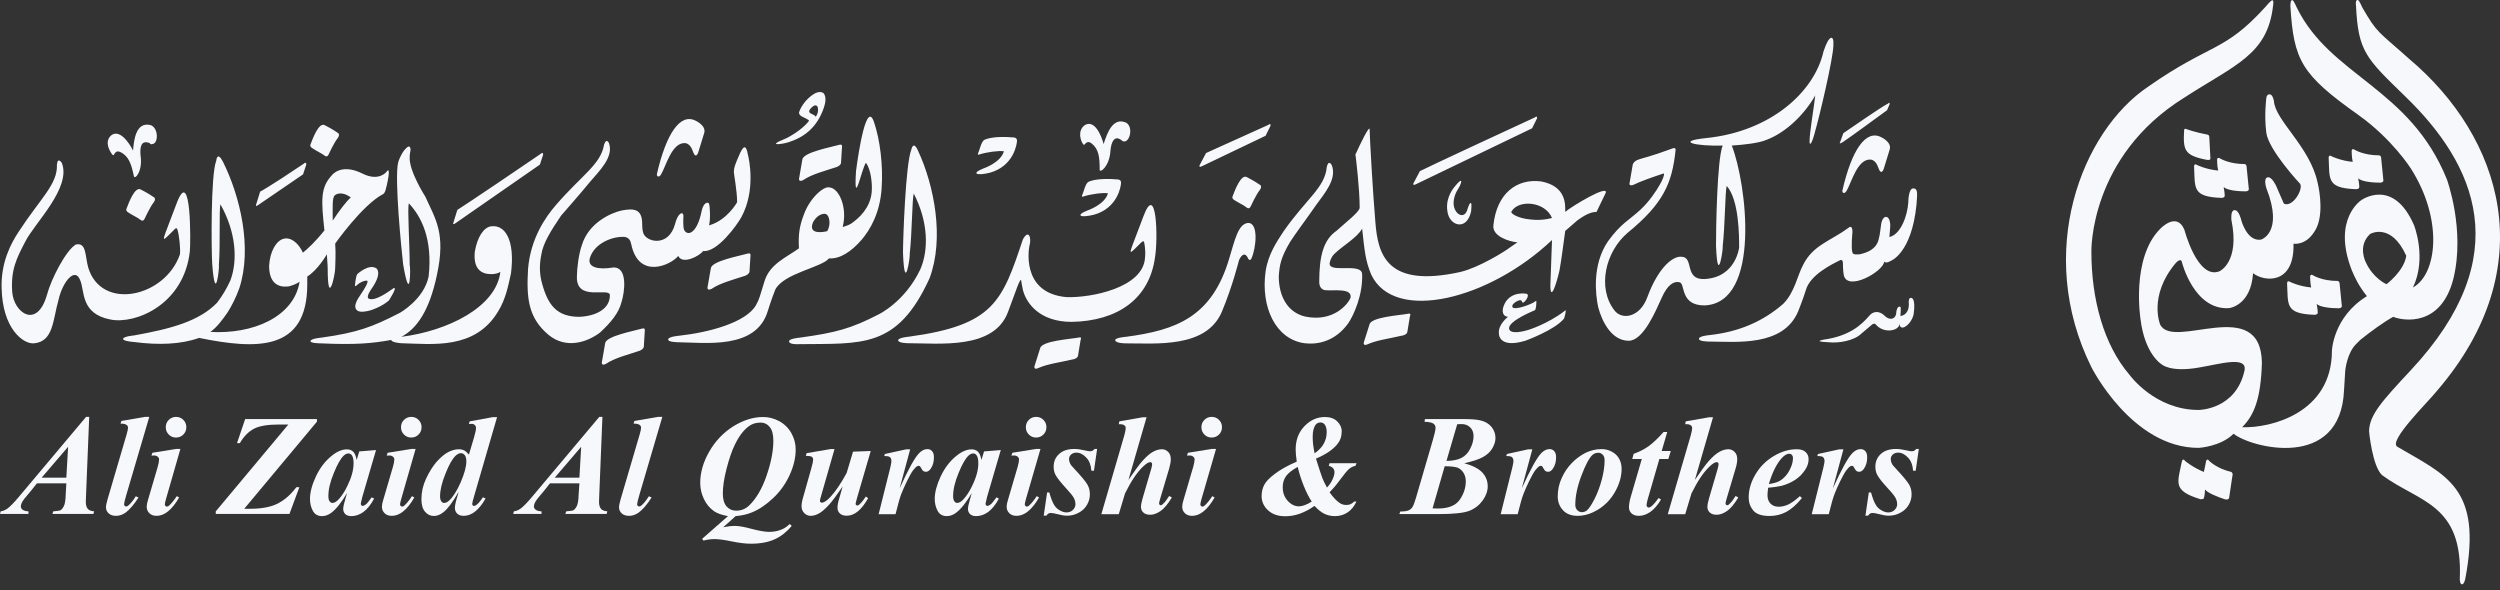 <svg width="161" height="38" viewBox="0 0 161 38" fill="none" xmlns="http://www.w3.org/2000/svg">
<rect x="0" y="0" width="161" height="38" fill="#333333" stroke="none"/>
<path d="M118.711 8.577L118.5 9.164C118.5 9.164 118.395 9.321 118.658 9.164C118.921 9.006 121.526 7.098 121.526 7.098L121.684 6.73C121.684 6.73 121.737 6.52 121.579 6.678C121.316 6.774 118.711 8.577 118.711 8.577ZM104.94 11.816C104.94 11.816 104.887 11.974 105.15 11.921C105.685 11.659 106.484 11.387 107.115 11.177C107.273 11.125 107.01 11.711 106.904 11.869C106.642 12.35 106.159 13.033 105.633 13.515C104.887 14.206 104.413 14.364 103.562 15.528C102.501 17.069 102.764 19.03 102.922 19.774C103.185 20.781 103.826 21.945 104.887 21.945C105.843 21.945 106.642 19.984 107.01 19.187C107.378 18.338 107.808 18.076 108.176 18.181C108.545 18.286 108.176 19.669 109.773 19.669C113.439 19.511 112.483 11.816 111.527 9.374C112.325 9.321 113.281 9.216 113.763 9.006C115.035 8.525 116.211 7.36 116.904 6.144C116.799 7.045 116.535 8.533 116.535 9.111C116.535 9.426 116.693 9.269 116.904 8.42C117.114 7.728 118.07 3.754 118.07 2.905C118.123 2.265 117.808 2.16 117.43 3.325C116.843 5.925 114.027 8.472 109.878 8.892C107.861 9.102 109.185 9.426 110.939 9.374C110.571 10.276 110.51 14.889 110.51 15.791C110.615 18.601 110.992 15.896 110.939 15.896C111.097 14.46 111.097 12.289 111.202 11.974C112.001 12.876 112.001 15.213 112.001 15.957C112.001 15.852 111.843 17.866 109.764 17.971C108.431 18.023 109.124 16.535 108.273 16.535C107.791 16.482 106.834 17.121 106.089 19.135C105.606 20.465 104.44 20.623 103.966 19.984C102.852 18.548 103.378 16.22 104.817 14.994C107.159 13.086 107.685 11.755 107.904 9.689C107.957 9.426 107.642 9.584 107.642 9.584C106.203 10.118 105.782 10.171 105.519 10.276C105.203 10.381 105.15 10.591 105.15 10.591L104.94 11.816ZM53.268 14.889C53.057 14.942 51.996 15.152 52.364 14.303C52.575 13.935 52.847 13.768 53.11 13.768C53.426 13.777 53.54 14.469 53.268 14.889ZM47.742 13.987C48.698 12.236 48.224 10.171 48.163 9.952C48.057 9.365 47.9 9.26 47.575 10.057C47.365 10.538 47.259 10.801 47.259 11.063C47.259 11.221 47.47 12.28 47.47 13.024C47.47 13.024 46.83 14.189 45.663 14.513C45.768 14.092 45.716 13.243 45.663 13.13C45.61 12.972 45.295 13.024 45.181 13.611C44.917 14.942 44.33 15.257 44.067 14.828C43.961 14.618 44.014 13.926 44.014 13.926C44.014 13.558 43.646 13.716 43.479 14.408C43.058 16.001 41.514 15.572 41.409 14.942C41.356 14.784 41.356 14.408 41.356 14.408C41.356 13.453 40.821 13.401 40.023 13.558C39.33 13.716 37.9 14.355 37.471 15.791C37.26 16.377 37.155 17.331 37.155 17.752C37.05 19.503 39.277 18.443 39.277 19.021C39.277 19.87 38.427 20.352 37.313 20.404C35.874 20.404 35.295 19.66 34.918 18.286C34.76 17.752 34.708 17.121 34.865 16.377C34.971 15.686 35.453 14.889 36.137 13.882C36.453 13.515 37.356 12.499 37.997 11.711C38.584 11.02 39.541 10.118 39.216 9.216C39.216 9.216 39.058 8.849 38.9 9.321C38.69 10.591 37.462 11.282 35.813 13.191C35.12 13.987 34.164 15.37 34.006 17.331C33.901 19.187 34.006 20.465 35.339 21.577C36.453 22.479 37.786 22.059 38.637 21.42C39.33 20.781 39.856 20.15 40.023 19.459C40.233 18.82 40.444 17.174 39.488 17.227C38.532 17.384 37.786 17.227 37.997 16.587C38.313 15.633 39.488 15.204 40.233 15.257C40.497 15.309 40.602 15.467 40.654 15.738C41.137 18.023 43.207 17.069 43.681 16.482C43.944 17.069 45.066 16.482 45.277 16.167C46.198 16.272 47.479 14.469 47.742 13.987ZM72.406 9.111C72.776 9.111 72.995 8.157 72.512 7.894C71.661 7.527 71.293 8.586 71.074 9.278C70.916 8.691 70.486 7.684 69.854 8.061C69.372 8.428 69.591 9.068 69.749 9.278C69.854 9.488 69.907 8.962 70.284 9.225C70.766 9.593 70.819 10.127 70.819 10.923C70.819 11.186 71.46 10.713 71.512 9.707C71.564 9.12 71.776 8.7 72.205 9.015C72.249 9.059 72.302 9.111 72.406 9.111ZM99.949 14.04C99.686 14.092 99.203 14.25 98.247 14.092C97.66 13.987 97.238 13.725 97.344 13.611C97.818 12.823 99.519 12.981 99.949 14.04ZM119.886 21.472L120.579 20.886C120.684 20.833 120.737 20.833 120.79 20.886C121.325 21.525 122.333 21.306 122.333 20.833C122.333 21.42 123.079 20.938 123.237 20.247C123.394 19.135 123.079 19.187 123.079 19.187C122.921 19.135 122.921 19.45 122.921 19.45C122.974 19.879 122.816 20.299 122.386 20.352C122.438 19.765 122.386 19.765 122.386 19.765C122.176 19.66 122.123 20.08 122.123 20.08C122.123 20.562 121.702 20.667 121.377 20.343C121.377 20.343 120.947 19.861 120.474 20.238C120.158 20.553 119.518 21.507 117.711 21.831C117.711 21.831 116.492 21.989 117.763 22.041C118.395 22.111 119.403 21.954 119.886 21.472ZM98.668 8.262L98.984 7.623C98.984 7.623 99.036 7.413 98.826 7.571C92.292 10.591 91.441 11.02 91.441 11.02L91.02 11.816C91.02 11.816 90.967 11.974 91.177 11.869L98.668 8.262ZM93.247 13.777C93.458 14.574 94.467 14.837 94.738 13.62C94.738 13.62 94.792 13.138 94.738 13.086C94.634 12.981 94.476 13.567 94.476 13.567C94.265 14.101 93.73 13.83 93.625 13.252C93.572 12.937 93.677 12.508 93.888 12.193C94.151 11.764 94.099 11.659 94.099 11.659C94.046 11.554 93.677 12.026 93.677 12.026C93.458 12.289 93.037 12.928 93.247 13.777ZM121.693 9.637C121.851 9.155 121.158 8.84 121.158 8.84C120.15 8.306 119.245 9.689 118.658 12.236C118.605 12.394 118.763 12.552 118.921 12.289C119.237 11.755 119.614 10.223 120.465 10.276C120.465 10.276 120.781 10.276 120.947 10.757C121.158 11.396 121.316 10.862 121.316 10.862L121.693 9.637ZM72.46 22.111C74.477 22.111 77.67 22.427 78.678 20.098C79.371 18.452 79.793 16.754 79.793 16.754C79.793 16.754 80.055 16.115 80.327 16.544L80.38 16.649C80.38 16.649 80.485 16.859 80.591 16.649C80.906 15.957 81.073 14.259 80.327 14.364C79.74 14.469 79.529 15.423 79.161 16.649C78.047 20.413 75.757 21.262 72.512 21.691C72.512 21.691 71.819 21.744 71.819 21.901C71.828 22.111 72.46 22.111 72.46 22.111ZM77.67 9.855L77.249 10.652C77.249 10.652 77.196 10.81 77.406 10.704L81.503 8.744L81.819 8.105C81.819 8.105 81.871 7.894 81.661 8.052L77.67 9.855ZM80.275 13.357C80.275 13.357 80.433 13.515 80.538 13.305C80.538 13.305 80.906 12.508 81.126 12.245C81.284 12.035 81.178 11.93 81.178 11.93C80.81 11.668 80.38 11.449 80.275 11.396C79.906 11.239 79.529 12.245 79.371 12.665C79.371 12.665 79.319 12.771 79.477 12.876C79.801 13.086 80.064 13.191 80.275 13.357ZM56.566 20.255C54.812 21.157 53.855 21.42 51.514 21.744C51.514 21.744 50.873 21.796 50.821 21.954C50.768 22.216 51.461 22.164 51.461 22.164C55.504 22.111 57.785 22.479 59.864 17.918C60.82 15.37 60.179 11.974 59.118 9.698C58.803 9.006 58.688 9.645 58.688 9.645C58.32 10.547 58.153 15.379 58.153 16.281C58.259 19.091 58.636 16.386 58.583 16.386C58.741 14.95 58.741 12.779 58.846 12.464C59.802 14.32 59.802 16.123 59.267 17.349C58.267 19.459 56.566 20.255 56.566 20.255ZM49.443 20.037C49.443 20.037 49.654 19.345 49.926 18.653C50.461 17.594 52.952 17.218 53.382 16.64C54.075 16.692 54.82 16.22 55.504 15.423C56.039 14.784 56.671 13.725 56.776 12.132C56.882 10.643 56.671 8.997 56.294 7.886C55.811 6.397 55.285 9.794 55.127 11.02C54.969 13.567 55.496 10.81 55.768 10.486C56.083 10.906 56.189 11.816 56.136 12.394C56.031 13.401 55.338 14.04 54.803 14.408C54.645 14.513 54.268 14.618 54.268 14.618C54.583 13.401 54.057 12.123 53.417 12.07C53.048 11.965 52.145 12.762 51.768 13.821C51.505 14.513 51.399 15.038 51.452 15.992C50.654 16.579 49.54 16.999 49.215 18.172C48.952 19.021 48.9 19.284 48.68 19.66C48.04 20.772 45.654 21.411 43.733 21.621C43.733 21.621 43.093 21.674 43.04 21.831C42.935 22.041 43.681 22.041 43.681 22.041C45.4 22.059 48.698 22.532 49.443 20.037ZM82.669 14.889C82.248 15.528 81.661 16.377 81.503 17.489C81.187 19.774 82.143 21.84 84.003 22.103C84.853 22.208 85.968 21.997 86.818 20.833C87.186 20.299 87.775 18.977 87.721 17.647C87.669 16.85 85.379 17.699 85.652 16.85C85.652 16.85 85.704 16.587 85.915 16.369C86.45 15.835 87.406 15.309 87.721 14.723C87.879 16.158 87.932 16.789 88.309 17.69C89.801 20.825 95.914 19.284 99.949 15.458L99.844 18.373C99.844 19.433 100.212 18.373 100.431 17.419C100.589 16.517 100.642 15.983 100.8 14.871L101.598 14.18C101.967 13.917 102.396 13.646 102.817 13.646L103.404 12.429C103.616 11.843 101.229 13.278 100.8 13.646C100.8 13.226 100.905 12 99.256 11.685C97.66 11.475 96.387 12.482 96.177 14.495C96.072 15.187 97.134 15.554 97.721 15.607L97.186 15.975C96.922 16.185 95.221 17.244 94.046 17.515C89.266 18.575 88.73 16.351 88.572 14.276C88.415 12.473 88.204 8.761 88.204 8.332C88.204 8.017 87.563 9.339 87.353 9.82C87.248 9.978 87.301 10.03 87.301 10.03C87.301 10.03 87.563 12.096 87.563 13.374C87.563 13.637 86.66 14.329 86.072 14.863C85.221 15.449 84.959 16.509 84.959 18.154C84.959 18.417 85.064 18.636 85.327 18.688C85.915 18.741 87.081 18.531 86.976 19.17C86.818 19.59 85.862 20.763 84.055 20.387C82.942 20.124 82.353 19.117 82.353 17.787C82.406 17.095 82.459 16.622 83.099 15.554C83.362 15.134 84.16 14.066 84.748 13.217C85.283 12.473 86.134 11.519 85.757 10.617C85.757 10.617 85.546 10.249 85.441 10.775C85.327 12.079 84.108 12.823 82.669 14.889ZM41.523 21.315C41.523 21.315 41.575 21.105 41.365 21.157C40.83 21.315 39.023 21.639 38.971 22.111L38.76 23.328C38.76 23.328 38.707 23.591 39.023 23.433C39.558 23.066 40.409 22.847 41.041 22.637C41.462 22.532 41.462 22.321 41.462 22.321L41.523 21.315ZM25.199 21.892C25.199 22.05 25.787 22.103 25.84 22.103C27.857 22.155 30.567 22.532 32.059 20.089C32.594 19.24 32.752 18.286 32.909 17.594C33.173 15.476 32.541 14.46 31.638 14.574C31.155 14.627 30.734 15.265 30.576 16.22C30.471 17.331 30.997 17.655 31.638 17.655C31.848 17.655 32.12 17.603 32.225 17.498C31.962 19.783 28.822 21.315 25.849 21.691C26.857 21.157 27.655 19.993 28.138 17.708C28.726 15.003 28.033 14.101 27.392 12.665C27.392 12.665 26.331 11.02 26.384 10.118C26.384 9.908 26.436 9.698 26.436 9.698C26.436 9.698 26.489 9.111 26.015 9.698C25.752 10.066 25.647 10.442 25.647 10.442C25.384 11.396 25.857 16.115 25.962 17.025C26.445 19.835 26.445 17.078 26.384 17.078C26.384 15.642 26.226 13.418 26.331 13.095C27.129 13.944 27.875 15.379 27.603 17.813C27.287 19.301 25.743 20.15 25.743 20.15C23.989 21.052 23.033 21.42 20.691 21.744C20.691 21.744 20.051 21.796 19.998 21.954C19.945 22.111 20.638 22.111 20.638 22.111C22.91 22.216 23.98 22.111 25.199 21.892ZM21.428 14.206C21.428 13.41 21.375 12.665 21.586 12.56C21.586 12.56 21.954 12.245 22.594 12.718C22.331 12.928 21.849 13.567 21.428 14.206ZM0.105 18.557C0.157 21.157 1.49 22.164 2.175 22.111C3.446 22.006 3.394 20.623 3.771 19.301C4.034 18.137 4.832 17.183 5.157 18.032C5.473 18.724 5.157 20.203 7.122 20.579C8.718 20.895 11.849 19.625 12.227 16.176C12.279 15.694 12.332 10.556 11.376 13.095C10.472 15.537 10.262 15.747 11.007 15.003L11.218 14.793C11.218 14.793 11.376 14.583 11.428 14.793C11.534 15.108 11.639 16.062 11.586 16.386C10.63 19.144 6.534 20.045 5.683 17.235C5.473 16.491 5.578 15.589 4.885 15.747C4.245 16.115 3.289 17.979 3.025 18.986C2.385 21.218 0.903 20.15 0.789 18.828C0.684 17.393 1.052 16.657 1.64 15.537C2.227 14.373 4.613 12.088 3.982 10.494C3.982 10.494 3.718 10.074 3.666 10.6C3.718 11.869 2.604 12.771 1.219 14.898C0.692 15.686 0.052 16.911 0.105 18.557ZM119.299 16.272C119.193 15.957 119.299 14.942 119.299 14.942C119.299 14.408 119.035 14.679 119.035 14.679C117.869 15.528 116.746 15.791 116.115 17.069C115.746 17.761 115.579 18.82 114.843 19.564C113.57 20.676 112.027 21.367 110.115 21.577C110.115 21.577 109.475 21.63 109.422 21.787C109.317 21.997 110.062 21.997 110.062 21.997C111.764 21.997 114.843 22.365 115.808 20.037C115.808 20.037 116.123 19.24 116.29 18.706C116.553 17.699 117.992 17.008 118.527 16.745C118.527 16.745 118.684 16.692 118.684 16.955C118.684 16.955 118.684 17.437 118.737 17.699C118.948 18.811 121.29 17.489 121.342 16.85C121.395 16.902 121.5 16.955 121.772 16.797C121.772 16.797 123.105 16.316 123.421 13.191C123.474 12.447 123.526 12.132 123.21 12.132C122.894 12.132 122.894 13.033 122.894 13.033C122.842 13.882 122.412 15.099 121.676 15.265L121.728 14.627C121.781 13.83 121.245 13.725 121.141 14.469C121.087 14.784 121.087 15.055 120.983 15.423C120.825 16.062 120.237 16.272 119.763 16.377C119.614 16.377 119.351 16.43 119.299 16.272ZM19.779 17.813C20.472 17.393 21.051 16.377 21.051 16.377C21.051 16.587 21.103 17.016 21.103 17.279C21.103 19.879 21.586 17.699 21.586 17.279C21.586 16.964 21.638 16.377 21.586 15.686C21.586 15.686 23.34 13.191 24.673 12.499C24.673 12.499 24.778 12.447 24.831 12.236C24.936 11.869 25.041 11.335 25.041 11.125C25.041 10.81 24.884 11.072 24.884 11.072C24.884 11.072 24.401 11.711 23.34 11.177C21.954 10.486 21.375 11.282 21.375 11.282C20.63 12.079 20.682 12.876 20.893 14.837C20.305 15.581 19.779 16.053 19.507 16.272C19.244 15.686 18.761 15.265 18.288 15.37C17.805 15.476 17.384 16.167 17.331 17.121C17.331 18.233 17.919 18.505 18.498 18.452C18.709 18.452 19.191 18.242 19.296 18.137C18.928 20.422 16.27 21.534 13.551 21.376C13.981 21.061 14.297 20.632 14.665 20.107C14.928 19.686 15.2 19.152 15.411 18.566C16.261 15.966 15.463 12.622 14.349 10.398C13.981 9.707 13.928 10.346 13.928 10.346C13.56 11.247 13.613 16.132 13.665 16.981C13.876 19.791 14.148 17.086 14.095 17.086C14.2 15.651 14.095 13.48 14.2 13.164C15.209 14.968 15.314 16.771 14.841 18.049C14.577 18.636 14.305 19.056 13.99 19.485C12.823 20.702 10.963 21.183 8.622 21.604C8.622 21.604 7.981 21.656 7.929 21.814C7.876 21.971 8.622 22.024 8.622 22.024C10.218 22.234 11.648 22.181 12.823 21.761C16.489 22.505 19.788 22.663 19.788 18.312V17.813H19.779ZM73.74 16.587C73.635 18.548 70.231 19.187 68.688 19.135C65.662 18.872 66.293 15.843 66.293 15.843C66.451 15.309 66.241 14.732 65.872 15.423C64.539 19.406 64.013 20.938 58.539 21.682C58.539 21.682 57.899 21.735 57.846 21.892C57.794 22.103 58.487 22.103 58.487 22.103C60.504 22.103 64.013 22.532 64.916 20.089C65.398 18.82 65.714 17.804 65.767 18.076C65.767 18.076 65.82 18.443 65.872 18.662C66.083 19.511 66.933 20.728 69.012 20.728C71.986 20.676 74.012 19.24 74.38 16.587C74.591 15.37 74.486 11.65 73.635 13.935C72.731 16.377 72.521 16.587 73.266 15.843L73.477 15.633C73.477 15.633 73.687 15.423 73.687 15.633C73.687 15.633 73.793 16.062 73.74 16.587ZM20.893 10.013C20.893 10.013 21.051 10.171 21.156 9.96C21.156 9.96 21.524 9.164 21.744 8.901C21.901 8.691 21.796 8.586 21.796 8.586C21.428 8.323 20.998 8.105 20.893 8.052C20.524 7.894 20.147 8.901 19.989 9.321C19.989 9.321 19.937 9.426 20.095 9.531C20.419 9.75 20.682 9.855 20.893 10.013ZM9.043 14.154C9.043 14.154 9.2 14.311 9.306 14.101C9.306 14.101 9.674 13.305 9.893 13.042C10.051 12.832 9.946 12.727 9.946 12.727C9.578 12.464 9.148 12.245 9.043 12.193C8.674 12.035 8.297 13.042 8.139 13.462C8.139 13.462 8.087 13.567 8.244 13.672C8.56 13.882 8.823 13.987 9.043 14.154ZM100.747 20.037C99.633 20.886 98.405 21.253 98.405 21.253C97.134 21.621 97.186 21.148 97.186 21.148C97.134 20.667 98.835 19.984 98.835 19.984C98.94 19.931 98.941 19.503 98.941 19.398C98.941 19.345 98.887 19.398 98.887 19.398C98.729 19.555 97.502 20.037 97.396 19.765C97.344 19.608 97.607 19.45 97.607 19.45C97.607 19.45 97.976 19.187 98.028 19.45C98.08 19.66 98.616 18.968 98.291 18.916C97.976 18.863 97.072 18.863 96.8 19.818C96.8 19.818 96.642 20.352 97.116 20.404C97.116 20.404 96.476 20.886 96.528 21.463C96.528 21.463 96.476 22.47 98.229 21.945C98.229 21.945 100.142 21.253 100.729 20.509C100.729 20.509 100.835 20.142 100.835 20.028C100.852 19.931 100.747 20.037 100.747 20.037ZM9.841 9.269C10.209 9.216 10.209 8.21 9.683 8.052C8.779 7.842 8.622 8.954 8.569 9.698C8.306 9.164 7.666 8.262 7.13 8.744C6.709 9.173 7.078 9.75 7.236 9.96C7.394 10.118 7.341 9.593 7.771 9.803C8.306 10.066 8.464 10.6 8.622 11.344C8.674 11.606 9.209 11.028 9.051 10.013C8.999 9.426 9.104 9.006 9.639 9.216C9.674 9.269 9.727 9.321 9.841 9.269ZM70.442 13.83C71.986 13.41 72.196 11.974 72.196 11.764C72.196 11.659 72.144 11.554 71.933 11.554C70.766 11.449 70.231 11.659 70.231 11.659C70.126 11.711 70.021 11.659 69.863 12.079L69.758 12.394C69.705 12.552 69.6 12.709 69.758 12.657C70.24 12.499 71.03 12.394 71.354 12.447C71.144 13.191 70.021 13.558 70.021 13.558C69.223 13.882 69.591 14.04 70.442 13.83ZM63.741 11.125C65.284 10.704 65.495 9.269 65.495 9.059C65.495 8.954 65.442 8.849 65.232 8.849C64.065 8.744 63.53 8.954 63.53 8.954C63.425 9.006 63.32 8.954 63.162 9.374L63.057 9.689C63.004 9.847 62.899 10.004 63.057 9.952C63.539 9.794 64.328 9.689 64.653 9.742C64.442 10.486 63.32 10.853 63.32 10.853C62.522 11.177 62.89 11.335 63.741 11.125ZM34.769 10.6L34.979 9.96C34.979 9.96 34.979 9.75 34.822 9.908C30.146 13.095 29.453 13.515 29.453 13.515L29.19 14.364C29.19 14.364 29.138 14.521 29.348 14.364L34.769 10.6ZM52.522 7.518C52.469 7.308 51.829 7.36 52.259 6.931C52.741 6.459 52.794 7.255 52.522 7.518ZM50.4 9.006C49.496 9.374 50.242 9.321 50.768 9.164C51.777 8.849 52.627 8.21 53.057 6.931C53.32 6.187 53.005 5.977 53.005 5.977C52.522 5.715 51.838 6.564 51.838 6.564C51.627 6.826 51.522 7.045 51.47 7.203C51.47 7.203 51.364 7.413 51.785 7.571C51.891 7.623 52.101 7.728 52.101 7.781C51.619 8.42 50.663 8.892 50.663 8.892L50.4 9.006ZM19.516 11.23L19.726 10.591C19.726 10.591 19.726 10.381 19.568 10.538C17.279 12.079 16.753 12.342 16.753 12.342L16.489 13.191C16.489 13.191 16.437 13.348 16.647 13.191L19.516 11.23ZM25.041 19.354C25.041 19.354 25.629 18.452 25.357 18.557C25.252 18.61 25.199 18.662 25.199 18.662C23.928 19.564 23.708 19.196 23.708 19.196C23.603 19.039 23.919 18.61 23.919 18.61C24.664 17.55 24.235 17.279 24.235 17.279C23.752 16.964 23.015 17.647 23.015 17.647C22.91 17.752 22.857 18.391 22.857 18.391C22.857 18.391 22.857 18.496 23.015 18.338C23.015 18.338 23.226 18.128 23.55 18.076C23.603 18.076 23.866 17.971 23.392 18.715C23.287 18.925 22.752 19.511 22.91 19.879C23.015 20.089 23.279 20.142 23.866 19.984C23.875 19.984 24.559 19.774 25.041 19.354ZM48.33 16.482C48.33 16.482 48.382 16.272 48.172 16.325C47.636 16.482 45.83 16.806 45.777 17.279L45.566 18.496C45.566 18.496 45.514 18.758 45.83 18.601C46.365 18.233 47.215 18.014 47.847 17.804C48.268 17.699 48.268 17.489 48.268 17.489L48.33 16.482ZM54.224 9.479C54.224 9.479 54.276 9.269 54.066 9.321C53.531 9.479 51.724 9.803 51.671 10.276L51.461 11.492C51.461 11.492 51.408 11.755 51.724 11.598C52.259 11.23 53.11 11.011 53.741 10.801C54.162 10.696 54.162 10.486 54.162 10.486L54.224 9.479ZM69.591 21.892C69.591 21.892 69.697 21.682 69.486 21.735C68.951 21.84 67.091 21.945 66.986 22.427L66.618 23.591C66.618 23.591 66.565 23.854 66.881 23.696C67.469 23.433 68.319 23.328 69.004 23.162C69.425 23.109 69.425 22.899 69.425 22.899L69.591 21.892ZM90.801 20.36C90.801 20.36 90.905 20.15 90.695 20.203C90.16 20.308 88.301 20.413 88.195 20.895L87.827 22.059C87.827 22.059 87.775 22.321 88.09 22.164C88.678 21.901 89.528 21.796 90.212 21.63C90.634 21.577 90.634 21.367 90.634 21.367L90.801 20.36ZM45.347 8.577C45.505 8.096 44.812 7.781 44.812 7.781C43.803 7.247 42.9 8.63 42.312 11.177C42.26 11.335 42.417 11.492 42.575 11.23C42.891 10.696 43.268 9.164 44.119 9.216C44.119 9.216 44.435 9.216 44.602 9.698C44.812 10.337 44.97 9.803 44.97 9.803L45.347 8.577Z" fill="#F7F8FC"/>
<path d="M4.272 31.128H2.377L2 31.601L1.57 32.117C1.482 32.231 1.421 32.327 1.386 32.415C1.36 32.485 1.342 32.555 1.342 32.625C1.342 32.695 1.377 32.765 1.456 32.826C1.535 32.888 1.658 32.923 1.833 32.931V33.098H0L0.044 32.931C0.211 32.905 0.351 32.844 0.474 32.756C0.64 32.634 0.886 32.389 1.202 32.012L5.543 26.847H5.745L5.543 31.846C5.535 32.108 5.526 32.266 5.526 32.319C5.526 32.52 5.57 32.669 5.649 32.765C5.728 32.861 5.868 32.914 6.061 32.931L6.017 33.098H3.377L3.43 32.931C3.693 32.905 3.842 32.888 3.877 32.87C3.965 32.826 4.035 32.739 4.105 32.608C4.175 32.476 4.219 32.24 4.228 31.916L4.272 31.128ZM4.272 30.76L4.386 28.773L2.684 30.76H4.272Z" fill="#F7F8FC"/>
<path d="M9.614 26.847L8.122 31.916C8.035 32.214 7.991 32.406 7.991 32.476C7.991 32.511 8 32.546 8.026 32.572C8.052 32.599 8.079 32.616 8.114 32.616C8.166 32.616 8.219 32.599 8.263 32.555C8.403 32.441 8.57 32.24 8.745 31.96L8.921 32.038C8.631 32.494 8.35 32.818 8.079 33.019C7.886 33.15 7.684 33.22 7.473 33.22C7.272 33.22 7.114 33.168 7 33.063C6.886 32.958 6.824 32.826 6.824 32.677C6.824 32.564 6.859 32.389 6.93 32.144L8.149 27.994C8.219 27.766 8.245 27.617 8.245 27.539C8.245 27.469 8.21 27.407 8.149 27.364C8.061 27.302 7.938 27.276 7.763 27.285L7.815 27.11L9.333 26.847H9.614Z" fill="#F7F8FC"/>
<path d="M11.614 28.922L10.693 32.126C10.64 32.31 10.614 32.432 10.614 32.485C10.614 32.52 10.631 32.546 10.658 32.581C10.684 32.616 10.71 32.625 10.745 32.625C10.798 32.625 10.851 32.599 10.895 32.555C11.026 32.441 11.193 32.24 11.386 31.951L11.535 32.038C11.079 32.826 10.596 33.22 10.088 33.22C9.895 33.22 9.737 33.168 9.623 33.054C9.509 32.94 9.447 32.809 9.447 32.634C9.447 32.52 9.474 32.38 9.526 32.214L10.158 30.06C10.219 29.85 10.245 29.692 10.245 29.587C10.245 29.517 10.219 29.465 10.158 29.412C10.096 29.36 10.026 29.333 9.921 29.333C9.877 29.333 9.825 29.333 9.754 29.342L9.816 29.158L11.342 28.913H11.614V28.922ZM11.333 26.847C11.517 26.847 11.675 26.908 11.807 27.04C11.938 27.171 12 27.329 12 27.512C12 27.696 11.938 27.854 11.807 27.985C11.675 28.116 11.517 28.178 11.333 28.178C11.149 28.178 11 28.116 10.868 27.985C10.737 27.854 10.675 27.696 10.675 27.512C10.675 27.329 10.737 27.171 10.868 27.04C11 26.917 11.158 26.847 11.333 26.847Z" fill="#F7F8FC"/>
<path d="M20.412 27.154L15.728 32.766H16.096C16.824 32.766 17.412 32.66 17.859 32.442C18.298 32.223 18.71 31.873 19.087 31.374H19.28L18.64 33.098H13.895V32.932L18.57 27.338H17.991C17.254 27.338 16.71 27.425 16.359 27.609C16.008 27.793 15.701 28.1 15.447 28.537H15.263L15.789 26.988H20.412V27.154Z" fill="#F7F8FC"/>
<path d="M24.217 28.983L23.34 31.977L23.252 32.345C23.243 32.389 23.235 32.424 23.235 32.441C23.235 32.476 23.243 32.511 23.27 32.538C23.296 32.564 23.322 32.581 23.349 32.581C23.41 32.581 23.498 32.538 23.612 32.441C23.656 32.406 23.761 32.266 23.936 32.03L24.094 32.108C23.884 32.502 23.656 32.783 23.41 32.967C23.165 33.142 22.91 33.238 22.629 33.238C22.454 33.238 22.331 33.194 22.235 33.106C22.147 33.019 22.103 32.905 22.103 32.774C22.103 32.66 22.147 32.441 22.244 32.117L22.349 31.75C21.998 32.345 21.665 32.774 21.34 33.019C21.156 33.159 20.954 33.238 20.744 33.238C20.463 33.238 20.27 33.124 20.147 32.896C20.024 32.669 19.963 32.415 19.963 32.126C19.963 31.706 20.095 31.216 20.349 30.673C20.612 30.121 20.945 29.684 21.366 29.351C21.708 29.071 22.033 28.939 22.34 28.939C22.507 28.939 22.647 28.992 22.744 29.088C22.849 29.185 22.919 29.36 22.971 29.622L23.138 29.071L24.217 28.983ZM22.77 29.841C22.77 29.596 22.735 29.421 22.656 29.316C22.603 29.237 22.524 29.202 22.436 29.202C22.34 29.202 22.244 29.246 22.147 29.333C21.945 29.517 21.726 29.894 21.498 30.463C21.261 31.032 21.147 31.522 21.147 31.942C21.147 32.1 21.173 32.214 21.226 32.284C21.279 32.354 21.34 32.389 21.401 32.389C21.533 32.389 21.673 32.31 21.814 32.152C22.015 31.933 22.191 31.662 22.349 31.338C22.629 30.778 22.77 30.279 22.77 29.841Z" fill="#F7F8FC"/>
<path d="M26.762 28.922L25.841 32.126C25.789 32.31 25.762 32.432 25.762 32.485C25.762 32.52 25.78 32.546 25.806 32.581C25.832 32.608 25.859 32.625 25.894 32.625C25.947 32.625 25.999 32.599 26.043 32.555C26.175 32.441 26.341 32.24 26.534 31.951L26.683 32.038C26.227 32.826 25.745 33.22 25.236 33.22C25.043 33.22 24.885 33.168 24.771 33.054C24.657 32.94 24.596 32.809 24.596 32.634C24.596 32.52 24.622 32.38 24.675 32.214L25.306 30.06C25.368 29.85 25.394 29.692 25.394 29.587C25.394 29.517 25.368 29.465 25.306 29.412C25.245 29.36 25.175 29.333 25.069 29.333C25.026 29.333 24.973 29.333 24.903 29.342L24.964 29.158L26.49 28.913H26.762V28.922ZM26.482 26.847C26.666 26.847 26.824 26.908 26.955 27.04C27.087 27.171 27.148 27.329 27.148 27.512C27.148 27.696 27.087 27.854 26.955 27.985C26.824 28.116 26.666 28.178 26.482 28.178C26.297 28.178 26.148 28.116 26.017 27.985C25.885 27.854 25.824 27.696 25.824 27.512C25.824 27.329 25.885 27.171 26.017 27.04C26.148 26.917 26.297 26.847 26.482 26.847Z" fill="#F7F8FC"/>
<path d="M32.016 26.847L30.551 31.89C30.454 32.205 30.41 32.397 30.41 32.459C30.41 32.494 30.419 32.52 30.445 32.546C30.472 32.572 30.498 32.581 30.524 32.581C30.577 32.581 30.639 32.555 30.7 32.502C30.814 32.415 30.945 32.257 31.103 32.021L31.27 32.108C30.849 32.844 30.375 33.22 29.866 33.22C29.682 33.22 29.551 33.176 29.445 33.08C29.349 32.984 29.296 32.861 29.296 32.721C29.296 32.581 29.331 32.38 29.41 32.117L29.542 31.662C29.165 32.327 28.84 32.765 28.56 32.984C28.349 33.15 28.147 33.229 27.946 33.229C27.718 33.229 27.533 33.141 27.375 32.958C27.218 32.774 27.139 32.511 27.139 32.152C27.139 31.706 27.235 31.259 27.437 30.83C27.639 30.393 27.867 30.034 28.121 29.736C28.384 29.447 28.63 29.237 28.867 29.114C29.104 28.992 29.331 28.931 29.568 28.931C29.682 28.931 29.788 28.957 29.884 29.001C29.972 29.044 30.077 29.141 30.2 29.272L30.533 28.151C30.612 27.871 30.656 27.679 30.656 27.556C30.656 27.486 30.63 27.425 30.577 27.372C30.524 27.32 30.454 27.294 30.358 27.294C30.314 27.294 30.261 27.302 30.2 27.311L30.244 27.136L31.726 26.865H32.016V26.847ZM30.033 29.71C30.033 29.526 29.998 29.395 29.928 29.307C29.858 29.22 29.77 29.184 29.674 29.184C29.577 29.184 29.472 29.237 29.358 29.333C29.147 29.526 28.919 29.911 28.691 30.498C28.454 31.076 28.34 31.566 28.34 31.96C28.34 32.1 28.367 32.214 28.419 32.283C28.472 32.354 28.524 32.389 28.595 32.389C28.7 32.389 28.805 32.345 28.91 32.248C29.165 32.021 29.419 31.627 29.665 31.067C29.91 30.498 30.033 30.051 30.033 29.71Z" fill="#F7F8FC"/>
<path d="M37.314 31.128H35.419L35.042 31.601L34.612 32.117C34.524 32.231 34.463 32.327 34.428 32.415C34.402 32.485 34.384 32.555 34.384 32.625C34.384 32.695 34.419 32.765 34.498 32.826C34.577 32.888 34.7 32.923 34.875 32.931V33.098H33.051L33.095 32.931C33.261 32.905 33.402 32.844 33.524 32.756C33.691 32.634 33.937 32.389 34.252 32.012L38.594 26.847H38.796L38.594 31.846C38.586 32.108 38.577 32.266 38.577 32.319C38.577 32.52 38.621 32.669 38.7 32.765C38.778 32.861 38.919 32.914 39.112 32.931L39.068 33.098H36.41L36.463 32.931C36.726 32.905 36.875 32.888 36.91 32.87C36.998 32.826 37.068 32.739 37.138 32.608C37.208 32.476 37.252 32.24 37.261 31.916L37.314 31.128ZM37.314 30.76L37.428 28.773L35.726 30.76H37.314Z" fill="#F7F8FC"/>
<path d="M42.654 26.847L41.163 31.916C41.076 32.214 41.032 32.406 41.032 32.476C41.032 32.511 41.041 32.546 41.067 32.572C41.093 32.599 41.12 32.616 41.155 32.616C41.207 32.616 41.26 32.599 41.304 32.555C41.444 32.441 41.611 32.24 41.786 31.96L41.962 32.038C41.672 32.494 41.392 32.818 41.12 33.019C40.927 33.15 40.725 33.22 40.514 33.22C40.312 33.22 40.155 33.168 40.041 33.063C39.927 32.958 39.865 32.826 39.865 32.677C39.865 32.564 39.9 32.389 39.971 32.144L41.19 27.994C41.26 27.766 41.286 27.617 41.286 27.539C41.286 27.469 41.251 27.407 41.19 27.364C41.102 27.302 40.979 27.276 40.804 27.285L40.856 27.11L42.374 26.847H42.654Z" fill="#F7F8FC"/>
<path d="M47.374 33.238L46.576 33.956C46.874 33.894 47.12 33.868 47.304 33.868C47.567 33.868 47.936 33.929 48.409 34.061C48.883 34.183 49.26 34.253 49.532 34.253C49.83 34.253 50.111 34.201 50.365 34.087C50.523 34.017 50.69 33.912 50.857 33.746L50.988 33.868C50.681 34.236 50.33 34.525 49.918 34.717C49.506 34.91 48.988 35.015 48.357 35.015C48.006 35.015 47.594 34.962 47.129 34.866C46.655 34.77 46.287 34.717 46.006 34.717C45.787 34.717 45.55 34.752 45.304 34.814L45.217 34.7L46.883 33.238C46.488 33.168 46.19 33.063 45.989 32.923C45.708 32.73 45.489 32.467 45.331 32.135C45.173 31.802 45.094 31.452 45.094 31.102C45.094 30.436 45.287 29.762 45.673 29.088C46.059 28.414 46.567 27.871 47.217 27.46C47.866 27.057 48.506 26.856 49.137 26.856C49.506 26.856 49.857 26.944 50.19 27.127C50.523 27.311 50.786 27.574 50.971 27.907C51.155 28.239 51.242 28.589 51.242 28.948C51.242 29.482 51.111 30.034 50.848 30.603C50.585 31.172 50.234 31.662 49.786 32.082C49.339 32.502 48.892 32.809 48.436 32.993C48.129 33.124 47.778 33.203 47.374 33.238ZM48.997 27.215C48.76 27.215 48.559 27.259 48.392 27.346C48.225 27.434 48.05 27.574 47.874 27.775C47.69 27.976 47.506 28.265 47.322 28.642C47.138 29.018 46.962 29.526 46.795 30.165C46.629 30.804 46.55 31.347 46.55 31.776C46.55 32.144 46.629 32.424 46.787 32.608C46.944 32.791 47.155 32.888 47.401 32.888C47.734 32.888 48.015 32.774 48.243 32.555C48.699 32.117 49.076 31.478 49.365 30.638C49.655 29.797 49.804 29.044 49.804 28.388C49.804 27.976 49.725 27.679 49.567 27.495C49.418 27.311 49.225 27.215 48.997 27.215Z" fill="#F7F8FC"/>
<path d="M53.742 28.922L52.865 31.986C52.821 32.126 52.803 32.222 52.803 32.275C52.803 32.301 52.812 32.319 52.838 32.336C52.865 32.362 52.891 32.371 52.926 32.371C53.066 32.371 53.251 32.248 53.479 32.003C53.812 31.644 54.154 31.137 54.523 30.463L54.935 29.088L56.075 29.044L55.207 32.021C55.136 32.275 55.101 32.415 55.101 32.45C55.101 32.476 55.11 32.502 55.136 32.52C55.163 32.546 55.18 32.555 55.207 32.555C55.251 32.555 55.285 32.537 55.329 32.502C55.435 32.415 55.584 32.24 55.759 31.977L55.908 32.082C55.487 32.835 55.031 33.212 54.531 33.212C54.347 33.212 54.198 33.168 54.093 33.071C53.987 32.975 53.935 32.852 53.935 32.704C53.935 32.537 53.97 32.336 54.049 32.091L54.268 31.329C53.873 31.898 53.593 32.283 53.417 32.476C53.145 32.774 52.917 32.975 52.733 33.071C52.549 33.168 52.373 33.22 52.207 33.22C52.049 33.22 51.909 33.159 51.795 33.045C51.681 32.931 51.619 32.782 51.619 32.599C51.619 32.45 51.654 32.24 51.733 31.986L52.242 30.183C52.33 29.885 52.365 29.692 52.365 29.587C52.365 29.543 52.356 29.5 52.33 29.465C52.303 29.43 52.268 29.403 52.207 29.386C52.154 29.368 52.049 29.36 51.9 29.36L51.944 29.184L53.479 28.922H53.742Z" fill="#F7F8FC"/>
<path d="M58.619 28.922L57.935 31.452C58.496 30.218 58.917 29.456 59.198 29.176C59.364 29.009 59.54 28.922 59.724 28.922C59.847 28.922 59.952 28.966 60.031 29.062C60.11 29.149 60.145 29.281 60.145 29.456C60.145 29.745 60.075 29.99 59.935 30.191C59.847 30.314 59.742 30.384 59.636 30.384C59.514 30.384 59.426 30.331 59.364 30.218C59.303 30.104 59.259 30.042 59.242 30.025C59.215 30.007 59.189 29.999 59.163 29.999C59.136 29.999 59.101 30.007 59.066 30.025C58.996 30.06 58.917 30.147 58.803 30.288C58.698 30.428 58.566 30.664 58.408 30.988C58.251 31.312 58.128 31.592 58.04 31.82C57.952 32.047 57.83 32.476 57.672 33.115H56.584L57.33 30.13C57.382 29.911 57.408 29.762 57.408 29.692C57.408 29.613 57.391 29.552 57.365 29.5C57.338 29.456 57.294 29.421 57.251 29.403C57.198 29.386 57.102 29.368 56.944 29.368L56.987 29.237L58.347 28.939H58.619V28.922Z" fill="#F7F8FC"/>
<path d="M64.451 28.983L63.574 31.977L63.487 32.345C63.478 32.389 63.469 32.424 63.469 32.441C63.469 32.476 63.478 32.511 63.504 32.538C63.53 32.564 63.557 32.581 63.583 32.581C63.644 32.581 63.732 32.538 63.846 32.441C63.89 32.406 63.995 32.266 64.171 32.03L64.329 32.108C64.118 32.502 63.89 32.783 63.644 32.967C63.399 33.142 63.144 33.238 62.864 33.238C62.688 33.238 62.566 33.194 62.469 33.106C62.381 33.019 62.337 32.905 62.337 32.774C62.337 32.66 62.381 32.441 62.478 32.117L62.583 31.75C62.232 32.345 61.899 32.774 61.574 33.019C61.39 33.159 61.188 33.238 60.978 33.238C60.697 33.238 60.504 33.124 60.382 32.896C60.259 32.669 60.197 32.415 60.197 32.126C60.197 31.706 60.329 31.216 60.583 30.673C60.846 30.121 61.18 29.684 61.601 29.351C61.943 29.071 62.267 28.939 62.574 28.939C62.741 28.939 62.881 28.992 62.978 29.088C63.083 29.185 63.153 29.36 63.206 29.622L63.373 29.071L64.451 28.983ZM63.004 29.841C63.004 29.596 62.969 29.421 62.89 29.316C62.837 29.237 62.758 29.202 62.671 29.202C62.574 29.202 62.478 29.246 62.381 29.333C62.18 29.517 61.96 29.894 61.732 30.463C61.495 31.032 61.381 31.522 61.381 31.942C61.381 32.1 61.408 32.214 61.46 32.284C61.513 32.354 61.574 32.389 61.636 32.389C61.767 32.389 61.908 32.31 62.048 32.152C62.25 31.933 62.425 31.662 62.583 31.338C62.864 30.778 63.004 30.279 63.004 29.841Z" fill="#F7F8FC"/>
<path d="M67.004 28.922L66.074 32.126C66.021 32.31 65.995 32.432 65.995 32.485C65.995 32.52 66.012 32.546 66.039 32.581C66.065 32.616 66.091 32.625 66.126 32.625C66.179 32.625 66.231 32.599 66.275 32.555C66.407 32.441 66.574 32.24 66.767 31.951L66.916 32.038C66.46 32.826 65.977 33.22 65.469 33.22C65.275 33.22 65.118 33.168 65.004 33.054C64.89 32.94 64.828 32.809 64.828 32.634C64.828 32.52 64.855 32.38 64.907 32.214L65.539 30.06C65.6 29.85 65.626 29.692 65.626 29.587C65.626 29.517 65.6 29.465 65.539 29.412C65.477 29.36 65.407 29.333 65.302 29.333C65.258 29.333 65.205 29.333 65.135 29.342L65.197 29.158L66.723 28.913H67.004V28.922ZM66.723 26.847C66.907 26.847 67.065 26.908 67.196 27.04C67.328 27.171 67.389 27.329 67.389 27.512C67.389 27.696 67.328 27.854 67.196 27.985C67.065 28.116 66.907 28.178 66.723 28.178C66.539 28.178 66.389 28.116 66.258 27.985C66.126 27.854 66.065 27.696 66.065 27.512C66.065 27.329 66.126 27.171 66.258 27.04C66.381 26.917 66.539 26.847 66.723 26.847Z" fill="#F7F8FC"/>
<path d="M70.653 28.922L70.451 30.314H70.285C70.259 29.955 70.153 29.666 69.951 29.465C69.759 29.255 69.539 29.149 69.32 29.149C69.18 29.149 69.066 29.193 68.978 29.272C68.89 29.351 68.846 29.447 68.846 29.561C68.846 29.657 68.864 29.745 68.908 29.832C68.943 29.92 69.031 30.034 69.171 30.174C69.645 30.681 69.934 31.032 70.039 31.224C70.145 31.417 70.188 31.618 70.188 31.837C70.188 32.073 70.127 32.301 70.004 32.511C69.881 32.721 69.706 32.896 69.469 33.019C69.232 33.15 68.978 33.211 68.724 33.211C68.548 33.211 68.338 33.176 68.075 33.106C67.908 33.063 67.776 33.036 67.697 33.036C67.618 33.036 67.566 33.045 67.522 33.071C67.478 33.098 67.434 33.141 67.382 33.211H67.215L67.434 31.715H67.575C67.68 32.082 67.776 32.336 67.873 32.494C67.96 32.651 68.083 32.774 68.241 32.861C68.39 32.949 68.539 33.001 68.68 33.001C68.846 33.001 68.978 32.949 69.092 32.844C69.197 32.739 69.259 32.616 69.259 32.476C69.259 32.336 69.224 32.196 69.153 32.065C69.083 31.933 68.916 31.723 68.662 31.452C68.311 31.067 68.075 30.778 67.969 30.568C67.89 30.419 67.855 30.244 67.855 30.051C67.855 29.727 67.969 29.456 68.206 29.237C68.443 29.018 68.776 28.913 69.197 28.913C69.381 28.913 69.609 28.948 69.881 29.009C70.013 29.044 70.127 29.062 70.206 29.062C70.32 29.062 70.416 29.009 70.487 28.913H70.653V28.922Z" fill="#F7F8FC"/>
<path d="M73.846 26.847L72.671 30.909C73.075 30.314 73.373 29.911 73.558 29.701C73.829 29.395 74.066 29.193 74.268 29.088C74.461 28.983 74.653 28.931 74.837 28.931C74.987 28.931 75.118 28.992 75.233 29.106C75.346 29.22 75.399 29.377 75.399 29.57C75.399 29.736 75.364 29.937 75.294 30.174L74.724 32.091C74.671 32.257 74.645 32.371 74.645 32.432C74.645 32.459 74.653 32.485 74.68 32.502C74.697 32.529 74.724 32.537 74.75 32.537C74.785 32.537 74.82 32.52 74.855 32.494C74.952 32.415 75.057 32.301 75.162 32.135C75.188 32.091 75.233 32.03 75.294 31.942L75.469 32.038C75.206 32.467 74.969 32.756 74.733 32.914C74.504 33.071 74.285 33.15 74.075 33.15C73.891 33.15 73.742 33.106 73.636 33.01C73.531 32.914 73.478 32.791 73.478 32.651C73.478 32.52 73.513 32.327 73.584 32.091L74.145 30.174C74.18 30.043 74.197 29.946 74.197 29.885C74.197 29.85 74.188 29.824 74.162 29.797C74.136 29.771 74.11 29.762 74.075 29.762C73.969 29.762 73.82 29.85 73.627 30.034C73.233 30.401 72.846 30.979 72.452 31.776L72.049 33.115H70.926L72.408 28.029C72.469 27.81 72.496 27.661 72.496 27.565C72.496 27.486 72.469 27.434 72.408 27.39C72.329 27.329 72.206 27.311 72.049 27.32L72.084 27.136L73.584 26.873H73.846V26.847Z" fill="#F7F8FC"/>
<path d="M78.31 28.922L77.38 32.126C77.328 32.31 77.302 32.432 77.302 32.485C77.302 32.52 77.319 32.546 77.345 32.581C77.371 32.616 77.397 32.625 77.433 32.625C77.486 32.625 77.538 32.599 77.582 32.555C77.713 32.441 77.88 32.24 78.073 31.951L78.222 32.038C77.766 32.826 77.284 33.22 76.775 33.22C76.582 33.22 76.424 33.168 76.31 33.054C76.196 32.94 76.135 32.809 76.135 32.634C76.135 32.52 76.161 32.38 76.213 32.214L76.845 30.06C76.906 29.85 76.933 29.692 76.933 29.587C76.933 29.517 76.906 29.465 76.845 29.412C76.784 29.36 76.713 29.333 76.609 29.333C76.564 29.333 76.512 29.333 76.442 29.342L76.503 29.158L78.029 28.913H78.31V28.922ZM78.029 26.847C78.213 26.847 78.371 26.908 78.503 27.04C78.635 27.171 78.696 27.329 78.696 27.512C78.696 27.696 78.635 27.854 78.503 27.985C78.371 28.116 78.213 28.178 78.029 28.178C77.845 28.178 77.696 28.116 77.564 27.985C77.433 27.854 77.371 27.696 77.371 27.512C77.371 27.329 77.433 27.171 77.564 27.04C77.687 26.917 77.845 26.847 78.029 26.847Z" fill="#F7F8FC"/>
<path d="M83.511 29.727C83.493 29.561 83.475 29.421 83.458 29.29C83.449 29.158 83.441 29.044 83.441 28.948C83.441 28.344 83.625 27.845 84.002 27.451C84.38 27.057 84.818 26.856 85.327 26.856C85.651 26.856 85.914 26.944 86.107 27.127C86.3 27.311 86.406 27.53 86.406 27.784C86.406 28.108 86.309 28.379 86.116 28.616C85.826 28.966 85.371 29.272 84.748 29.535C84.949 30.183 85.09 30.594 85.16 30.787C85.239 30.979 85.335 31.18 85.458 31.399C85.633 31.207 85.756 31.023 85.827 30.848C85.906 30.673 85.94 30.524 85.94 30.41C85.94 30.314 85.914 30.226 85.853 30.156C85.791 30.086 85.704 30.034 85.572 29.999L85.625 29.832H87.362L87.291 29.999C87.124 30.034 86.993 30.104 86.879 30.2C86.765 30.296 86.563 30.541 86.265 30.944C86.055 31.233 85.835 31.487 85.625 31.706C85.862 32.038 86.081 32.266 86.282 32.397C86.406 32.485 86.555 32.52 86.713 32.52C86.809 32.52 86.888 32.502 86.958 32.476C87.029 32.45 87.116 32.389 87.213 32.301H87.353C87.213 32.608 87.02 32.844 86.782 33.001C86.546 33.159 86.274 33.238 85.975 33.238C85.721 33.238 85.493 33.185 85.291 33.089C85.09 32.993 84.879 32.818 84.651 32.581C84.344 32.8 84.029 32.966 83.713 33.08C83.397 33.194 83.081 33.246 82.765 33.246C82.3 33.246 81.932 33.115 81.66 32.861C81.388 32.608 81.248 32.301 81.248 31.951C81.248 31.671 81.309 31.426 81.423 31.215C81.538 30.997 81.765 30.769 82.09 30.524C82.423 30.261 82.897 29.999 83.511 29.727ZM83.572 30.069C83.23 30.261 82.976 30.454 82.827 30.655C82.678 30.857 82.607 31.102 82.607 31.382C82.607 31.723 82.713 32.021 82.932 32.257C83.151 32.494 83.388 32.608 83.651 32.608C83.765 32.608 83.888 32.581 84.029 32.529C84.169 32.476 84.318 32.406 84.475 32.301C84.291 32.021 84.116 31.68 83.949 31.259C83.783 30.839 83.66 30.445 83.572 30.069ZM84.66 29.193C84.906 29.018 85.09 28.834 85.204 28.651C85.362 28.397 85.44 28.125 85.44 27.836C85.44 27.617 85.397 27.451 85.309 27.337C85.239 27.25 85.142 27.206 85.037 27.206C84.906 27.206 84.791 27.259 84.713 27.372C84.598 27.539 84.537 27.784 84.537 28.125C84.537 28.274 84.546 28.44 84.564 28.624C84.59 28.799 84.616 28.992 84.66 29.193Z" fill="#F7F8FC"/>
<path d="M91.766 26.988H94.187C94.722 26.988 95.108 27.014 95.345 27.075C95.651 27.145 95.88 27.285 96.055 27.495C96.222 27.706 96.309 27.942 96.309 28.205C96.309 28.424 96.239 28.642 96.107 28.87C95.976 29.098 95.774 29.281 95.511 29.43C95.248 29.579 94.845 29.71 94.3 29.833C94.871 29.991 95.257 30.201 95.476 30.446C95.696 30.691 95.809 30.988 95.809 31.312C95.809 31.619 95.704 31.925 95.485 32.231C95.265 32.529 94.985 32.757 94.625 32.897C94.266 33.037 93.608 33.107 92.661 33.107H90.117L90.179 32.941C90.424 32.941 90.599 32.914 90.705 32.871C90.809 32.827 90.898 32.757 90.959 32.66C91.021 32.564 91.099 32.372 91.187 32.065L92.283 28.31C92.397 27.924 92.45 27.671 92.45 27.548C92.45 27.443 92.406 27.355 92.319 27.285C92.231 27.215 92.038 27.172 91.74 27.163L91.766 26.988ZM93.038 30.026L92.257 32.739C92.406 32.748 92.521 32.748 92.599 32.748C93.266 32.748 93.739 32.564 94.003 32.188C94.266 31.811 94.397 31.417 94.397 30.988C94.397 30.787 94.345 30.603 94.248 30.446C94.143 30.288 94.02 30.174 93.854 30.113C93.687 30.061 93.424 30.026 93.038 30.026ZM93.152 29.684C93.564 29.675 93.88 29.614 94.116 29.491C94.354 29.369 94.547 29.168 94.687 28.887C94.827 28.607 94.897 28.345 94.897 28.091C94.897 27.855 94.827 27.662 94.678 27.522C94.529 27.373 94.336 27.303 94.09 27.312L93.845 27.32L93.152 29.684Z" fill="#F7F8FC"/>
<path d="M98.686 28.922L98.002 31.452C98.563 30.218 98.984 29.456 99.264 29.176C99.431 29.009 99.607 28.922 99.791 28.922C99.914 28.922 100.019 28.966 100.098 29.062C100.177 29.149 100.212 29.281 100.212 29.456C100.212 29.745 100.142 29.99 100.002 30.191C99.914 30.314 99.809 30.384 99.703 30.384C99.58 30.384 99.493 30.331 99.431 30.218C99.37 30.104 99.326 30.042 99.309 30.025C99.282 30.007 99.256 29.999 99.23 29.999C99.203 29.999 99.168 30.007 99.133 30.025C99.063 30.06 98.984 30.147 98.87 30.288C98.764 30.428 98.634 30.664 98.476 30.988C98.318 31.312 98.195 31.592 98.107 31.82C98.019 32.047 97.896 32.476 97.738 33.115H96.643L97.388 30.13C97.441 29.911 97.467 29.762 97.467 29.692C97.467 29.613 97.449 29.552 97.423 29.5C97.396 29.456 97.353 29.421 97.309 29.403C97.256 29.386 97.16 29.368 97.002 29.368L97.046 29.237L98.405 28.939H98.686V28.922Z" fill="#F7F8FC"/>
<path d="M103.133 28.922C103.371 28.922 103.598 28.974 103.8 29.088C104.011 29.202 104.169 29.351 104.274 29.543C104.379 29.736 104.432 29.955 104.432 30.191C104.432 30.681 104.291 31.163 104.02 31.653C103.748 32.143 103.388 32.52 102.941 32.8C102.493 33.08 102.046 33.22 101.599 33.22C101.187 33.22 100.871 33.098 100.651 32.852C100.423 32.607 100.318 32.31 100.318 31.96C100.318 31.539 100.406 31.154 100.573 30.787C100.739 30.419 100.949 30.104 101.213 29.832C101.467 29.561 101.765 29.342 102.099 29.167C102.432 29.009 102.774 28.922 103.133 28.922ZM102.949 29.158C102.791 29.158 102.66 29.202 102.555 29.298C102.345 29.491 102.107 29.929 101.845 30.629C101.581 31.321 101.449 31.951 101.449 32.511C101.449 32.651 101.493 32.765 101.572 32.852C101.66 32.94 101.757 32.984 101.871 32.984C101.984 32.984 102.09 32.949 102.187 32.879C102.318 32.774 102.484 32.529 102.678 32.152C102.871 31.776 103.029 31.356 103.151 30.9C103.274 30.445 103.336 30.025 103.336 29.648C103.336 29.491 103.3 29.368 103.222 29.29C103.133 29.202 103.046 29.158 102.949 29.158Z" fill="#F7F8FC"/>
<path d="M107.371 27.819L107.012 29.044H107.599L107.441 29.561H106.863L106.108 32.17C106.064 32.336 106.038 32.459 106.038 32.537C106.038 32.572 106.056 32.607 106.082 32.642C106.108 32.669 106.144 32.686 106.17 32.686C106.222 32.686 106.275 32.669 106.328 32.625C106.468 32.52 106.626 32.336 106.81 32.073L106.968 32.17C106.757 32.529 106.529 32.791 106.283 32.966C106.038 33.133 105.792 33.22 105.547 33.22C105.345 33.22 105.187 33.168 105.073 33.063C104.959 32.958 104.906 32.826 104.906 32.669C104.906 32.494 104.941 32.275 105.021 31.995L105.731 29.561H105.117L105.205 29.228C105.59 29.088 105.915 28.922 106.179 28.729C106.441 28.537 106.766 28.239 107.135 27.819H107.371Z" fill="#F7F8FC"/>
<path d="M110.326 26.847L109.15 30.909C109.553 30.314 109.852 29.911 110.036 29.701C110.308 29.395 110.545 29.193 110.746 29.088C110.939 28.983 111.133 28.931 111.317 28.931C111.466 28.931 111.597 28.992 111.711 29.106C111.825 29.22 111.878 29.377 111.878 29.57C111.878 29.736 111.843 29.937 111.772 30.174L111.202 32.091C111.15 32.257 111.124 32.371 111.124 32.432C111.124 32.459 111.133 32.485 111.159 32.502C111.176 32.529 111.202 32.537 111.229 32.537C111.264 32.537 111.299 32.52 111.334 32.494C111.43 32.415 111.536 32.301 111.641 32.135C111.668 32.091 111.711 32.03 111.772 31.942L111.948 32.038C111.685 32.467 111.448 32.756 111.211 32.914C110.983 33.071 110.764 33.15 110.553 33.15C110.369 33.15 110.22 33.106 110.115 33.01C110.01 32.914 109.957 32.791 109.957 32.651C109.957 32.52 109.992 32.327 110.062 32.091L110.624 30.174C110.659 30.043 110.676 29.946 110.676 29.885C110.676 29.85 110.668 29.824 110.641 29.797C110.615 29.771 110.588 29.762 110.553 29.762C110.448 29.762 110.299 29.85 110.106 30.034C109.711 30.401 109.326 30.979 108.93 31.776L108.527 33.115H107.404L108.887 28.029C108.948 27.81 108.975 27.661 108.975 27.565C108.975 27.486 108.948 27.434 108.887 27.39C108.808 27.329 108.685 27.311 108.527 27.32L108.562 27.136L110.062 26.873H110.326V26.847Z" fill="#F7F8FC"/>
<path d="M113.87 31.408C113.843 31.601 113.826 31.767 113.826 31.89C113.826 32.117 113.888 32.292 114.019 32.432C114.15 32.564 114.326 32.634 114.545 32.634C114.756 32.634 114.966 32.581 115.177 32.485C115.387 32.38 115.633 32.205 115.914 31.951L116.045 32.073C115.703 32.494 115.361 32.791 115.037 32.966C114.712 33.141 114.343 33.229 113.949 33.229C113.449 33.229 113.098 33.106 112.905 32.87C112.712 32.634 112.615 32.354 112.615 32.038C112.615 31.548 112.756 31.049 113.046 30.559C113.335 30.069 113.721 29.675 114.221 29.377C114.712 29.079 115.212 28.931 115.712 28.931C115.966 28.931 116.159 28.992 116.282 29.114C116.413 29.237 116.474 29.386 116.474 29.57C116.474 29.789 116.413 29.999 116.282 30.209C116.106 30.489 115.887 30.716 115.624 30.892C115.361 31.067 115.063 31.198 114.738 31.286C114.537 31.329 114.238 31.382 113.87 31.408ZM113.914 31.172C114.177 31.137 114.388 31.076 114.528 31.014C114.677 30.944 114.817 30.839 114.957 30.69C115.098 30.541 115.221 30.358 115.317 30.13C115.422 29.902 115.466 29.692 115.466 29.491C115.466 29.403 115.44 29.342 115.396 29.29C115.352 29.246 115.291 29.22 115.221 29.22C115.08 29.22 114.914 29.316 114.73 29.517C114.405 29.885 114.133 30.436 113.914 31.172Z" fill="#F7F8FC"/>
<path d="M118.72 28.922L118.036 31.452C118.597 30.218 119.018 29.456 119.298 29.176C119.465 29.009 119.641 28.922 119.825 28.922C119.947 28.922 120.053 28.966 120.132 29.062C120.211 29.149 120.246 29.281 120.246 29.456C120.246 29.745 120.176 29.99 120.035 30.191C119.947 30.314 119.843 30.384 119.737 30.384C119.614 30.384 119.527 30.331 119.465 30.218C119.404 30.104 119.36 30.042 119.343 30.025C119.316 30.007 119.29 29.999 119.263 29.999C119.237 29.999 119.202 30.007 119.167 30.025C119.096 30.06 119.018 30.147 118.904 30.288C118.798 30.428 118.667 30.664 118.509 30.988C118.351 31.312 118.228 31.592 118.141 31.82C118.053 32.047 117.93 32.476 117.772 33.115H116.676L117.421 30.13C117.474 29.911 117.501 29.762 117.501 29.692C117.501 29.613 117.483 29.552 117.456 29.5C117.43 29.456 117.386 29.421 117.343 29.403C117.29 29.386 117.194 29.368 117.036 29.368L117.079 29.237L118.439 28.939H118.72V28.922Z" fill="#F7F8FC"/>
<path d="M123.571 28.922L123.37 30.314H123.203C123.177 29.955 123.071 29.666 122.87 29.465C122.677 29.255 122.458 29.149 122.238 29.149C122.098 29.149 121.984 29.193 121.896 29.272C121.809 29.351 121.765 29.447 121.765 29.561C121.765 29.657 121.782 29.745 121.826 29.832C121.861 29.92 121.949 30.034 122.089 30.174C122.562 30.681 122.852 31.032 122.958 31.224C123.062 31.417 123.107 31.618 123.107 31.837C123.107 32.073 123.045 32.301 122.922 32.511C122.8 32.721 122.624 32.896 122.387 33.019C122.151 33.15 121.896 33.211 121.642 33.211C121.466 33.211 121.256 33.176 120.993 33.106C120.826 33.063 120.694 33.036 120.616 33.036C120.536 33.036 120.484 33.045 120.44 33.071C120.396 33.098 120.352 33.141 120.3 33.211H120.133L120.352 31.715H120.493C120.598 32.082 120.694 32.336 120.791 32.494C120.878 32.651 121.001 32.774 121.159 32.861C121.309 32.949 121.458 33.001 121.598 33.001C121.765 33.001 121.896 32.949 122.01 32.844C122.116 32.739 122.177 32.616 122.177 32.476C122.177 32.336 122.142 32.196 122.071 32.065C122.001 31.933 121.835 31.723 121.58 31.452C121.229 31.067 120.993 30.778 120.887 30.568C120.809 30.419 120.774 30.244 120.774 30.051C120.774 29.727 120.887 29.456 121.124 29.237C121.361 29.018 121.694 28.913 122.116 28.913C122.3 28.913 122.528 28.948 122.8 29.009C122.931 29.044 123.045 29.062 123.124 29.062C123.238 29.062 123.335 29.009 123.404 28.913H123.571V28.922Z" fill="#F7F8FC"/>
<path d="M149.263 20.133C149.263 20.133 149.263 19.922 149.192 19.572C149.403 19.782 150.105 19.852 150.605 19.852C150.605 19.852 150.815 19.852 150.815 19.712L150.675 18.303C150.675 18.093 150.534 18.093 150.534 18.093C149.552 18.093 148.982 17.743 148.982 17.743C148.772 17.603 148.772 17.813 148.772 17.813C148.772 17.813 148.772 18.233 148.842 18.513C148.07 18.443 147.5 18.163 147.5 18.163C147.289 18.023 147.289 18.233 147.289 18.233C147.359 19.642 147.149 20.203 149.052 20.273C149.052 20.273 149.263 20.273 149.263 20.133ZM151.727 0.366C151.868 3.316 152.359 3.745 154.894 6.205C159.402 10.564 162.148 16.473 155.245 23.853C153.411 25.823 152.569 26.733 152.569 27.793C152.569 27.793 152.78 30.042 153.411 30.603C155.806 32.362 158.622 32.432 158.411 37.282C158.411 37.282 158.411 37.632 158.551 37.632C158.692 37.632 158.762 37.282 158.762 37.282C159.893 31.373 157.49 30.603 154.394 28.773C153.763 28.423 156.367 25.893 156.929 25.184C163.832 17.165 161.086 8.796 155.166 3.806C153.122 1.976 153.122 2.186 152.14 0.497C152.14 0.497 151.929 0.007 151.859 0.007C151.657 -0.055 151.727 0.366 151.727 0.366ZM151.938 12.044C151.938 12.044 151.938 11.834 151.868 11.483C152.078 11.694 152.78 11.764 153.28 11.764C153.28 11.764 153.491 11.764 153.491 11.623L153.35 10.214C153.35 10.004 153.21 10.004 153.21 10.004C152.227 10.004 151.657 9.654 151.657 9.654C151.447 9.514 151.447 9.724 151.447 9.724C151.447 9.724 151.447 10.144 151.517 10.424C150.745 10.354 150.175 10.074 150.175 10.074C149.965 9.934 149.965 10.144 149.965 10.144C150.034 11.553 149.824 12.114 151.727 12.184C151.727 12.184 151.938 12.184 151.938 12.044ZM143.272 12.604C143.272 12.604 143.272 12.394 143.202 12.044C143.412 12.254 144.114 12.324 144.614 12.324C144.614 12.324 144.825 12.324 144.825 12.184L144.684 10.774C144.684 10.564 144.544 10.564 144.544 10.564C143.561 10.564 142.991 10.214 142.991 10.214C142.781 10.074 142.781 10.284 142.781 10.284C142.781 10.284 142.781 10.704 142.851 10.984C142.079 10.914 141.509 10.634 141.509 10.634C141.299 10.494 141.299 10.704 141.299 10.704C141.368 12.114 141.158 12.674 143.061 12.744C143.061 12.744 143.272 12.744 143.272 12.604ZM142.141 8.665C141.368 8.524 140.799 8.314 140.799 8.314C140.658 8.244 140.658 8.384 140.658 8.384C140.588 9.654 140.658 10.004 142.07 10.284C142.07 10.284 142.351 10.354 142.351 10.214L142.281 8.875C142.29 8.665 142.141 8.665 142.141 8.665ZM141.93 32.082C141.93 32.082 142 31.872 142 31.522C142.141 31.732 142.842 32.012 143.272 32.152C143.272 32.152 143.483 32.222 143.552 32.082L143.763 30.673C143.833 30.463 143.693 30.393 143.693 30.393C142.781 30.183 142.281 29.692 142.281 29.692C142.141 29.482 142.07 29.692 142.07 29.692C142.07 29.692 142 30.112 141.93 30.393C141.228 30.112 140.728 29.692 140.728 29.692C140.588 29.482 140.518 29.692 140.518 29.692C140.237 31.102 139.886 31.592 141.719 32.152C141.719 32.152 141.93 32.152 141.93 32.082ZM151.447 17.384C151.657 17.874 151.868 18.364 152.429 19.073C150.245 20.413 150.175 22.593 150.175 22.593C150.175 26.602 146.228 27.582 144.394 27.512C145.167 26.742 145.597 25.683 145.667 23.363C145.597 18.933 139.957 22.593 139.115 20.903C139.115 20.903 138.342 19.073 140.097 16.964C140.097 16.964 140.448 16.543 140.518 16.893C140.518 16.893 141.29 19.984 143.544 19.844C143.544 19.844 144.956 19.704 145.097 17.594C145.798 18.154 147.772 18.364 147.701 15.694C147.701 15.694 148.474 15.834 149.043 14.924C149.675 14.013 149.394 12.324 149.254 11.764C148.763 9.444 146.509 7.754 146.439 6.494C146.439 6.494 146.368 6.073 146.158 6.073C145.948 6.073 145.948 6.353 145.948 6.353C145.948 6.353 145.807 7.404 145.948 8.533C146.088 9.663 148.131 11.842 148.131 11.842C148.342 12.193 147.64 13.392 147.079 13.112L146.588 11.982C146.588 11.982 146.307 11.352 146.026 11.422C145.745 11.492 145.956 12.123 145.956 12.123C147.088 15.003 145.605 15.432 145.605 15.432C144.693 15.572 144.333 14.162 144.333 14.162C144.333 14.162 144.193 13.532 143.912 13.532C143.632 13.532 143.702 14.162 143.702 14.162C144.263 16.902 142.93 17.471 142.93 17.471C141.518 18.032 140.676 14.801 140.676 14.801C140.184 13.602 139.123 14.731 139.123 14.731C137.219 16.631 137.851 20.57 137.851 20.57C138.132 22.82 139.193 23.451 139.193 23.451C139.193 23.451 139.755 24.011 141.658 23.661C142.93 23.451 144.754 22.89 144.544 23.871C143.983 26.401 141.588 26.401 141.588 26.401C138.773 26.401 137.15 24.151 137.15 24.151C135.457 22.181 134.685 19.231 134.685 16.202C134.685 16.202 134.544 10.083 140.676 6.283C143.921 4.174 146.026 3.543 146.385 0.374C146.385 0.374 146.456 -0.046 146.316 0.024C146.245 0.024 145.894 0.444 145.894 0.444C143.219 3.394 142.368 2.764 138.351 5.574C134.053 8.454 131.027 16.263 134.685 23.643C134.685 23.643 137.29 28.843 141.588 28.843C141.588 28.843 143 28.773 143.842 27.933C144.974 28.843 150.745 30.323 150.956 25.123L151.026 23.993C151.026 23.783 151.166 22.724 151.727 22.164L152.008 21.884C152.71 21.323 153.491 20.754 154.122 20.404C154.824 20.684 157.218 21.034 157.999 17.944C158.771 14.784 157.578 11.545 157.578 11.545C155.183 5.636 150.114 4.935 147.921 0.506C147.921 0.506 147.71 0.015 147.64 0.015C147.5 -0.055 147.5 0.366 147.5 0.366C147.71 3.885 148.201 4.795 151.868 7.395C154.052 8.945 155.254 10.844 155.254 10.844C157.367 14.153 156.947 17.664 155.394 18.513C156.306 16.613 155.464 14.504 155.464 14.504C154.122 11.413 152.078 12.884 152.078 12.884C152.078 12.884 150.175 14.083 151.447 17.384ZM152.359 16.893C152.359 16.893 151.798 15.843 152.64 15.064C152.64 15.064 153.982 14.293 154.964 16.473C154.824 17.454 153.692 18.303 153.692 18.303C153.692 18.303 152.85 17.953 152.359 16.893Z" fill="#F7F8FC"/>
</svg>
